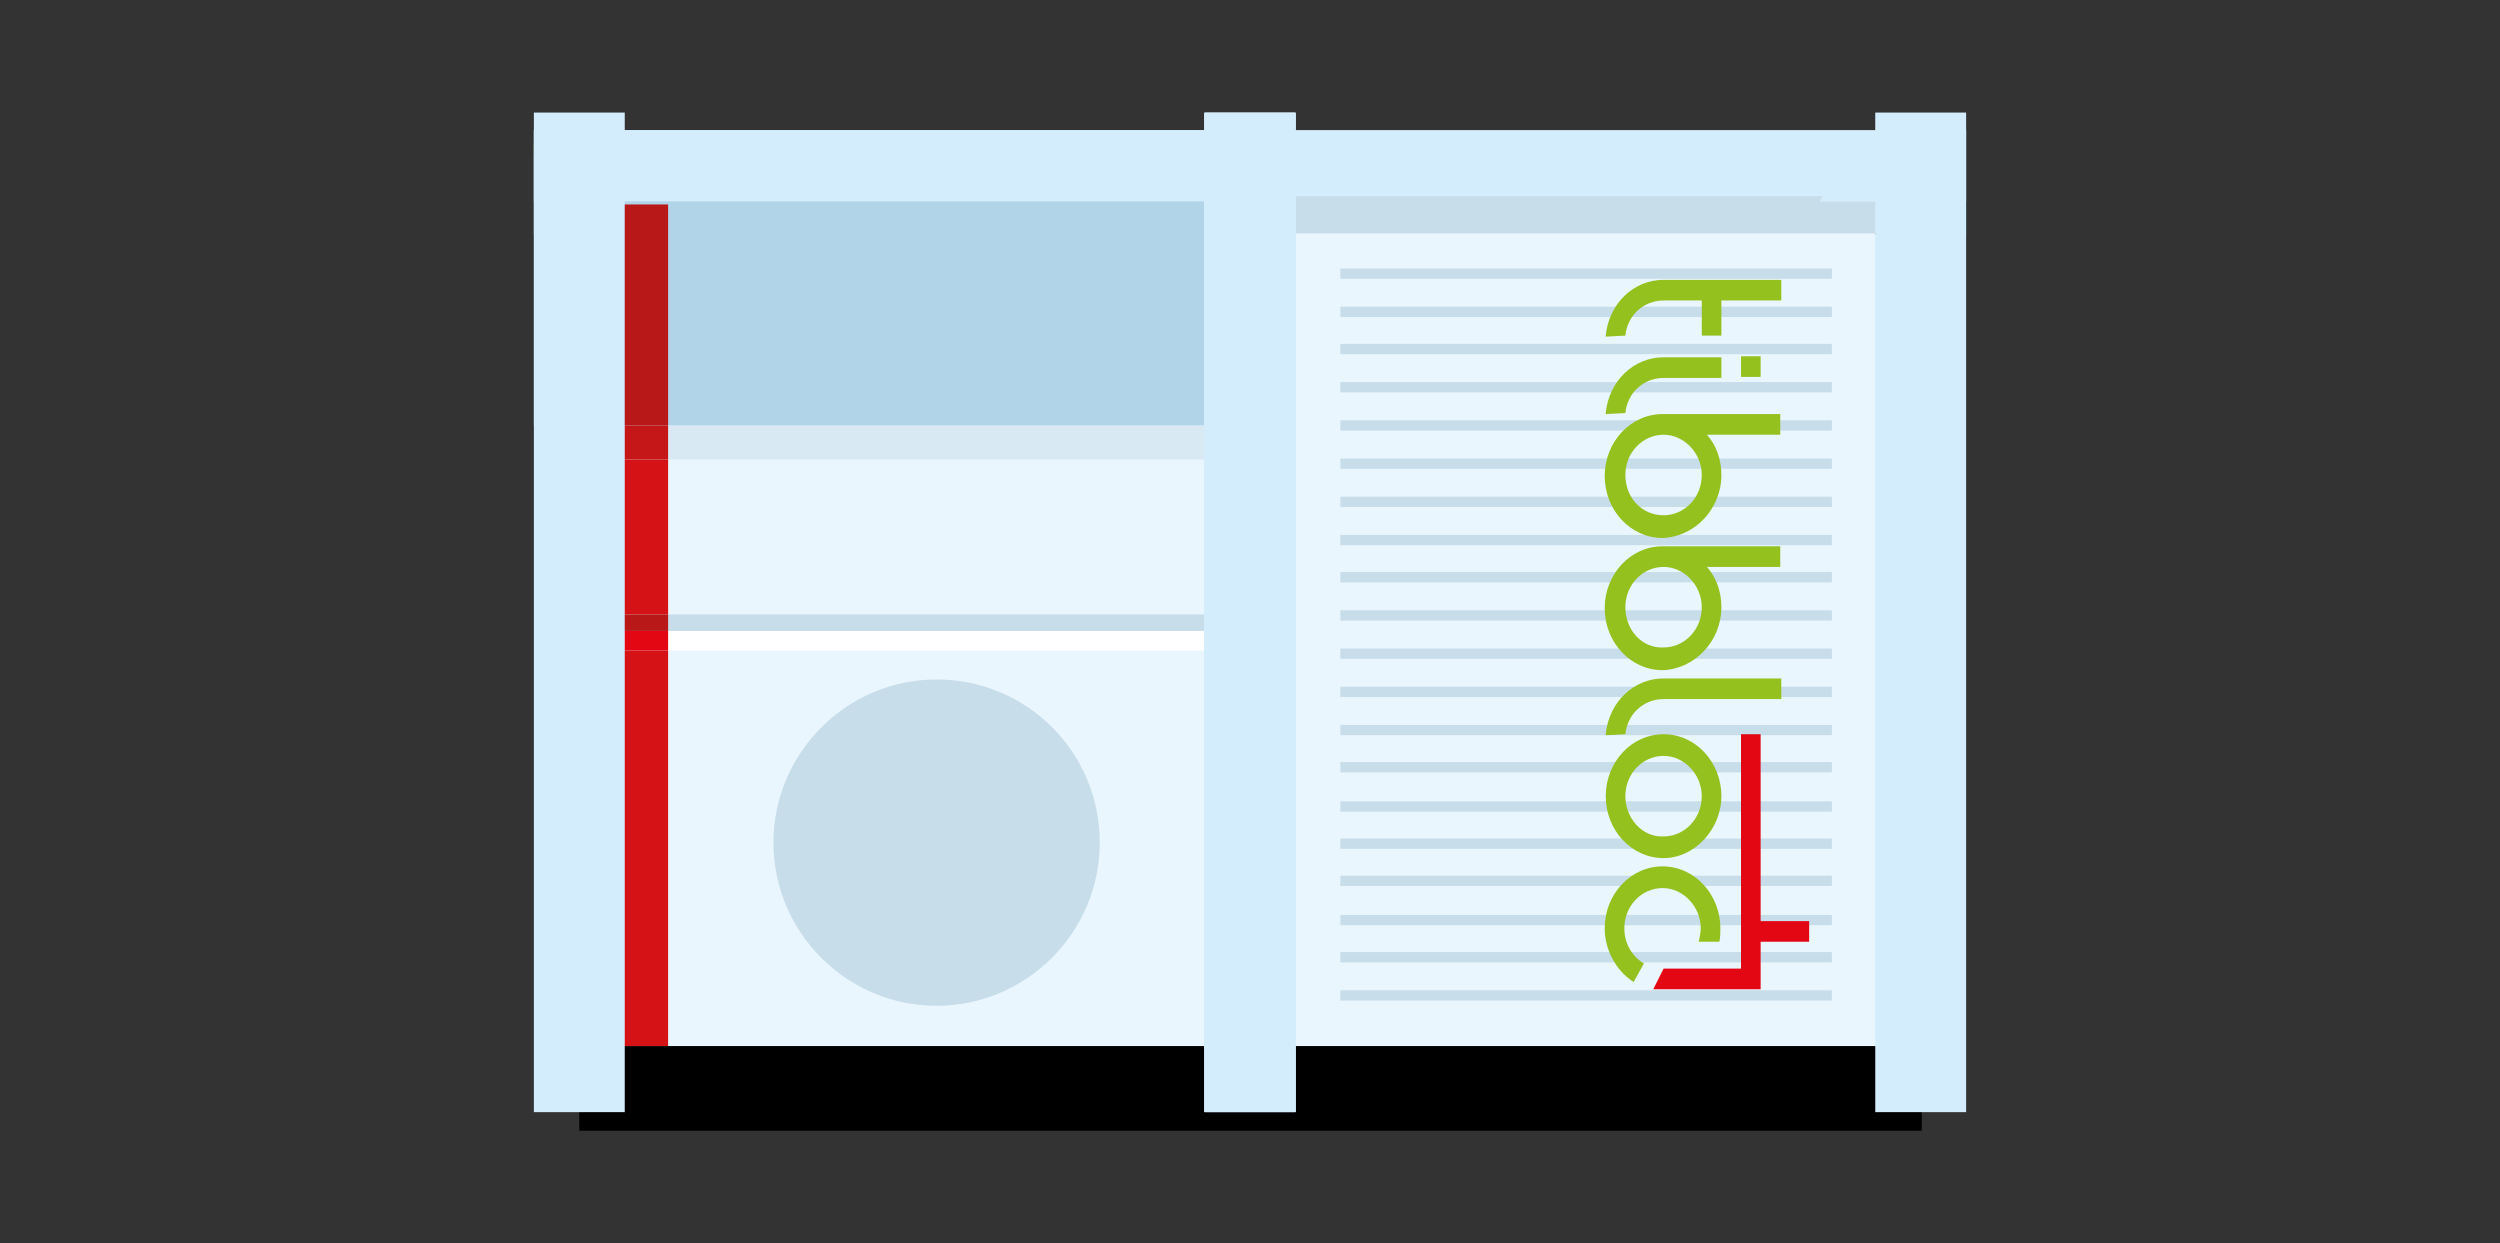 <?xml version="1.0" encoding="utf-8"?>
<!-- Generator: Adobe Illustrator 26.0.2, SVG Export Plug-In . SVG Version: 6.00 Build 0)  -->
<svg version="1.1" id="Calque_1" xmlns="http://www.w3.org/2000/svg" xmlns:xlink="http://www.w3.org/1999/xlink" x="0px" y="0px"
	 viewBox="0 0 242.1 120.4" style="enable-background:new 0 0 242.1 120.4;" xml:space="preserve">
<rect x="0" y="0" width="242.1" height="120.4" fill="#333333" stroke="none"/>
<style type="text/css">
	.st0{fill:#EAF6FE;}
	.st1{fill:#D8E9F4;}
	.st2{fill:#B2D4E8;}
	.st3{fill:#C7DDEA;}
	.st4{fill:#0093D3;}
	.st5{fill:#92A62A;}
	.st6{fill:#7F9227;}
	.st7{fill:#B9CEDA;}
	.st8{fill:#AAC7D8;}
	.st9{fill:#FFFFFF;}
	.st10{fill:#D4EDFC;}
	.st11{fill:#D51317;}
	.st12{fill:#C51718;}
	.st13{fill:#B81918;}
	.st14{fill:#E30613;}
	.st15{fill:#95C11F;}
</style>
<g>
	<rect x="56.1" y="92.4" width="130" height="17.1"/>
	<rect x="56.1" y="17" class="st0" width="129.8" height="84.3"/>
	<rect x="64.7" y="41.2" class="st1" width="60.8" height="3.3"/>
	<rect x="51.7" y="12.6" class="st2" width="73.8" height="28.6"/>
	<polygon class="st3" points="121,59.5 110.1,59.5 100.7,59.5 94.7,59.5 85.3,59.5 79.3,59.5 69.9,59.5 59,59.5 59.2,61.1 58,61.1 
		58,62.6 120.9,62.6 120.9,61.1 	"/>
	<polygon class="st4" points="190.4,19.5 186,19.5 186,20.9 186,22.7 190.4,22.7 	"/>
	<path class="st3" d="M186,19.5h-0.4l0.4,1.4V19.5z M182.6,19.5h-48.5l0.9,3.1h46.6L182.6,19.5z M151.7,19.5h-26.2v3.1h-0.7h26
		L151.7,19.5z"/>
	<polygon points="185.6,19.5 182.6,19.5 181.6,22.7 186,22.7 186,20.9 	"/>
	<g>
		<path class="st5" d="M106.3,13.9H51.7v1.3h4.4v7.6l0,0v-5.7h3.7l0.8-2.6l0.8,2.6h29.3l0.8-2.6l0.8,2.6h15.9
			C107.6,16,106.9,14.9,106.3,13.9"/>
		<path class="st6" d="M116.6,13.9h-10.3c0.6,1,1.2,2.1,1.9,3.1h8.4V13.9z"/>
	</g>
	<rect x="51.7" y="15.1" class="st7" width="4.4" height="7.6"/>
	<path class="st8" d="M116.6,17L116.6,17v5.7h3.3l0.9-3.1h-4.2V17z M125.5,19.5h-1.7l0.9,3.1h0.7v-3.1H125.5z"/>
	<polygon points="123.9,19.5 120.8,19.5 119.9,22.7 124.8,22.7 	"/>
	<rect x="58" y="61.1" class="st9" width="63" height="1.9"/>
	<rect x="116.6" y="10.9" class="st10" width="8.8" height="96.8"/>
	<rect x="116.6" y="12.6" class="st10" width="73.8" height="6.9"/>
	<polygon class="st3" points="176.5,19 122.6,19 122.6,22.5 121,22.5 174.5,22.5 	"/>
	<rect x="116.7" y="10.9" class="st10" width="8.8" height="96.8"/>
	<rect x="51.7" y="10.9" class="st10" width="8.8" height="96.8"/>
	<rect x="51.7" y="12.6" class="st10" width="73.8" height="6.9"/>
	<rect x="181.6" y="10.9" class="st10" width="8.8" height="96.8"/>
	<rect x="129.8" y="26" class="st3" width="47.6" height="1"/>
	<rect x="129.8" y="29.7" class="st3" width="47.6" height="1"/>
	<rect x="129.8" y="33.3" class="st3" width="47.6" height="1"/>
	<rect x="129.8" y="37" class="st3" width="47.6" height="1"/>
	<rect x="129.8" y="40.7" class="st3" width="47.6" height="1"/>
	<rect x="129.8" y="44.4" class="st3" width="47.6" height="1"/>
	<rect x="129.8" y="48.1" class="st3" width="47.6" height="1"/>
	<rect x="129.8" y="51.8" class="st3" width="47.6" height="1"/>
	<rect x="129.8" y="55.4" class="st3" width="47.6" height="1"/>
	<rect x="129.8" y="59.1" class="st3" width="47.6" height="1"/>
	<rect x="129.8" y="62.8" class="st3" width="47.6" height="1"/>
	<rect x="129.8" y="66.5" class="st3" width="47.6" height="1"/>
	<rect x="129.8" y="70.2" class="st3" width="47.6" height="1"/>
	<rect x="129.8" y="73.8" class="st3" width="47.6" height="1"/>
	<rect x="129.8" y="77.6" class="st3" width="47.6" height="1"/>
	<rect x="129.8" y="81.2" class="st3" width="47.6" height="1"/>
	<rect x="129.8" y="84.8" class="st3" width="47.6" height="1"/>
	<rect x="129.8" y="88.6" class="st3" width="47.6" height="1"/>
	<rect x="129.8" y="92.2" class="st3" width="47.6" height="1"/>
	<rect x="129.8" y="95.9" class="st3" width="47.6" height="1"/>
	<g>
		<path class="st3" d="M106.5,81.6c0,8.7-7.1,15.8-15.8,15.8c-8.7,0-15.8-7.1-15.8-15.8S82,65.8,90.7,65.8
			C99.4,65.8,106.5,72.8,106.5,81.6"/>
	</g>
	<rect x="60.5" y="44.5" class="st11" width="4.2" height="15"/>
	<rect x="60.5" y="41.2" class="st12" width="4.2" height="3.3"/>
	<rect x="60.5" y="19.8" class="st13" width="4.2" height="21.4"/>
	<rect x="60.5" y="63" class="st11" width="4.2" height="38.3"/>
	<rect x="60.5" y="59.5" class="st13" width="4.2" height="1.6"/>
	<rect x="60.5" y="61.1" class="st14" width="4.2" height="1.9"/>
	<g>
		<g>
			<g>
				<path class="st15" d="M157.4,71.1c0.2-2,1.8-3.4,3.7-3.4h11.4v-2h-11.4c-2.9,0-5.3,2.3-5.6,5.4v0.1L157.4,71.1L157.4,71.1z"/>
				<path class="st15" d="M166.7,77.1c0-3.3-2.5-6-5.6-6s-5.6,2.7-5.6,6s2.5,6,5.6,6C164.1,83.1,166.7,80.3,166.7,77.1 M157.4,77.1
					c0-2.2,1.7-3.9,3.7-3.9s3.7,1.8,3.7,3.9c0,2.2-1.7,3.9-3.7,3.9C159,81.1,157.4,79.2,157.4,77.1"/>
				<path class="st15" d="M166.7,46c0-1.5-0.5-2.9-1.4-3.9h7.1v-2H161c-3.1,0-5.6,2.7-5.6,6s2.5,6,5.6,6
					C164.1,52,166.7,49.3,166.7,46 M157.4,46c0-2.2,1.7-3.9,3.7-3.9s3.7,1.8,3.7,3.9c0,2.2-1.7,3.9-3.7,3.9
					C159,49.9,157.4,48.2,157.4,46"/>
				<path class="st15" d="M166.7,58.8c0-1.5-0.5-2.9-1.4-3.9h7.1v-2H161c-3.1,0-5.6,2.7-5.6,6s2.5,6,5.6,6
					C164.1,64.8,166.7,62.1,166.7,58.8 M157.4,58.8c0-2.2,1.7-3.9,3.7-3.9s3.7,1.8,3.7,3.9c0,2.2-1.7,3.9-3.7,3.9
					C159,62.8,157.4,61,157.4,58.8"/>
				<rect x="168.6" y="34.5" class="st15" width="1.9" height="2"/>
				<path class="st15" d="M157.4,40c0.2-2,1.8-3.4,3.7-3.4h5.6v-2h-5.6c-2.9,0-5.3,2.3-5.6,5.4v0.1L157.4,40L157.4,40z"/>
				<path class="st15" d="M157.4,32.5c0.2-2,1.8-3.4,3.7-3.4h3.7v3.4h1.9v-3.4h5.8v-2h-11.4c-2.9,0-5.3,2.3-5.6,5.4v0.1L157.4,32.5
					L157.4,32.5z"/>
				<path class="st15" d="M159.2,93.3c-1.2-0.7-1.9-2-1.9-3.4c0-2.2,1.7-3.9,3.7-3.9s3.7,1.8,3.7,3.9c0,0.4-0.1,0.9-0.2,1.3h2
					c0.1-0.4,0.1-0.8,0.1-1.3c0-3.3-2.5-6-5.6-6s-5.6,2.7-5.6,6c0,2.1,1.1,4.1,2.8,5.2L159.2,93.3z"/>
				<polygon class="st14" points="175.2,89.2 170.5,89.2 170.5,88.7 170.5,71.1 168.6,71.1 168.6,93.8 161.1,93.8 160.1,95.8 
					170.5,95.8 170.5,91.2 175.2,91.2 				"/>
			</g>
		</g>
	</g>
</g>
</svg>
